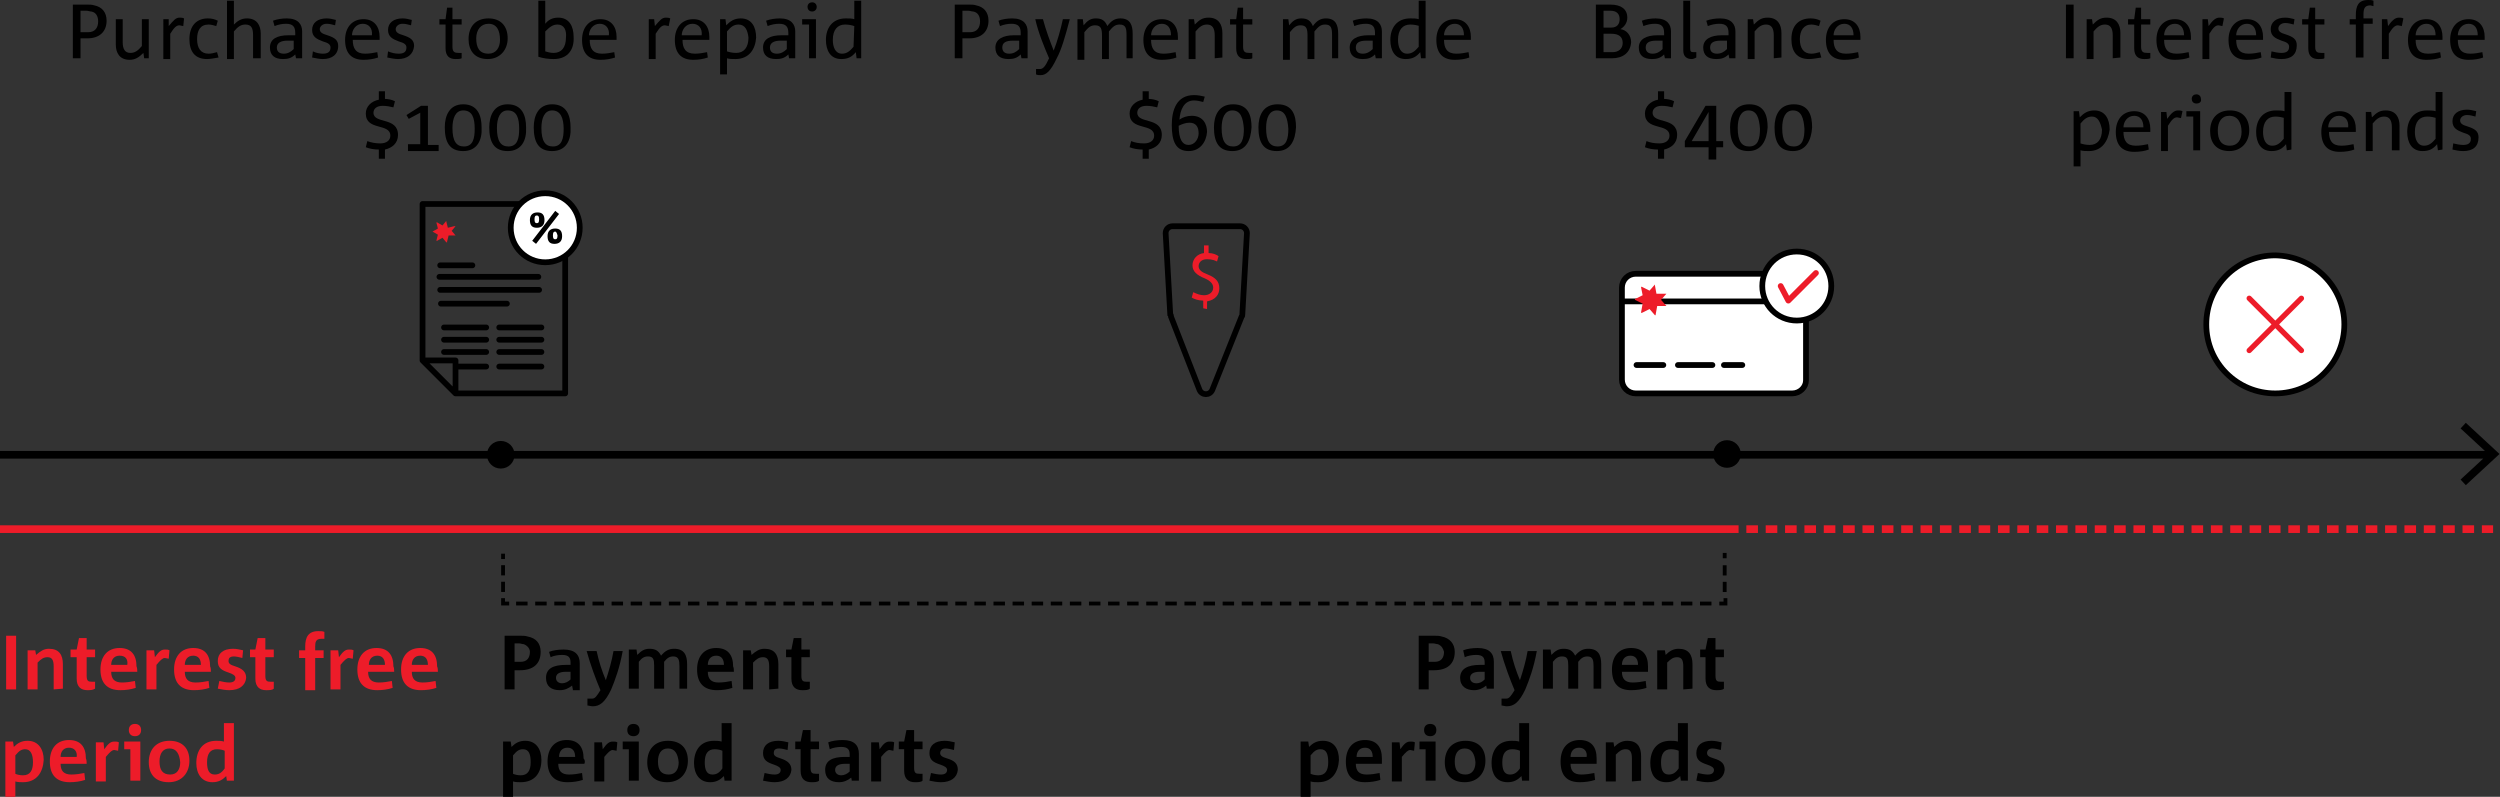 <?xml version="1.0" encoding="utf-8"?>
<!-- Generator: Adobe Illustrator 24.1.0, SVG Export Plug-In . SVG Version: 6.00 Build 0)  -->
<svg version="1.1" id="NRE25521_SVG_of_objects_6_image" focusable="false"
	 xmlns="http://www.w3.org/2000/svg" xmlns:xlink="http://www.w3.org/1999/xlink" x="0px" y="0px" viewBox="0 0 326 103.9"
	 style="enable-background:new 0 0 326 103.9;" xml:space="preserve">
<rect x="0" y="0" width="326" height="103.9" fill="#333333" stroke="none"/>
<style type="text/css">
	.st0{fill:#ED1C29;}
	.st1{fill:none;stroke:#000000;stroke-width:0.75;stroke-linecap:round;stroke-linejoin:round;stroke-miterlimit:10;}
	.st2{fill:#FFFFFF;}
	.st3{fill:none;stroke:#000000;stroke-width:0.75;stroke-linecap:round;stroke-miterlimit:10;}
	.st4{fill:none;stroke:#000000;stroke-width:0.75;stroke-linecap:round;stroke-linejoin:round;}
	.st5{fill:none;stroke:#ED1C29;stroke-width:0.75;stroke-linecap:round;stroke-linejoin:round;stroke-miterlimit:10;}
	.st6{fill:none;stroke:#000000;stroke-width:0.75;stroke-miterlimit:10;}
	.st7{fill:none;stroke:#000000;stroke-width:0.5;stroke-dasharray:1.33,0.83;}
	.st8{fill:none;stroke:#000000;stroke-width:0.5;stroke-dasharray:1.495,0.995;}
	.st9{fill:none;stroke:#000000;stroke-width:0.5;}
	.st10{fill:none;stroke:#000000;}
	.st11{fill:none;stroke:#ED1C29;}
	.st12{fill:none;stroke:#ED1C29;stroke-dasharray:1.512,1.012;}
	.st13{fill:none;stroke:#ED1C29;stroke-width:0.7;stroke-linecap:round;stroke-linejoin:round;stroke-miterlimit:10;}
</style>
<g>
	<g>
		<path d="M11.4,5h-0.9v2.6h-1v-7h1.9c0.3,0,0.6,0,0.9,0.1c1,0.2,1.6,0.9,1.6,2C13.9,4.1,13,5,11.4,5z M11.9,1.5
			c-0.2,0-0.4-0.1-0.6-0.1h-0.8v2.8h1c0.9,0,1.3-0.6,1.3-1.4C12.8,2.1,12.5,1.6,11.9,1.5z"/>
		<path d="M18.8,7.6l-0.1-0.7c-0.6,0.6-1.1,0.9-1.8,0.9c-1.3,0-1.8-0.9-1.8-2V2.5h0.9v3c0,0.9,0.3,1.4,1,1.4c0.6,0,1-0.3,1.5-0.9
			V2.5h0.9v5.1L18.8,7.6L18.8,7.6z"/>
		<path d="M23.9,3.4c-0.1,0-0.4-0.1-0.5-0.1c-0.4,0-0.7,0.3-1.2,1.1v3.3h-0.9V2.5h0.7L22,3.4c0.6-0.7,0.9-1.1,1.4-1.1
			c0.2,0,0.4,0,0.6,0.1L23.9,3.4z"/>
		<path d="M27,7.7c-1.6,0-2.3-1-2.3-2.6c0-1.8,1-2.7,2.4-2.7c0.5,0,0.9,0.1,1.3,0.3l-0.2,0.7c-0.3-0.1-0.7-0.2-1-0.2
			c-1.1,0-1.5,0.8-1.5,1.9c0,1.2,0.5,1.9,1.5,1.9c0.4,0,0.7-0.1,1.1-0.2l0.2,0.7C27.9,7.6,27.4,7.7,27,7.7z"/>
		<path d="M33,7.6v-3c0-0.9-0.2-1.4-1-1.4c-0.6,0-1,0.3-1.5,0.9v3.6h-0.9V0.1h0.9v3.1c0.5-0.5,1-0.8,1.7-0.8c1.3,0,1.8,0.9,1.8,2
			v3.2L33,7.6L33,7.6z"/>
		<path d="M38.6,7.6l-0.1-0.5c-0.5,0.5-1,0.6-1.6,0.6c-1.1,0-1.7-0.5-1.7-1.5c0-1.1,0.9-1.6,2.4-1.6h0.9V4.3c0-0.8-0.3-1.2-1.2-1.2
			c-0.5,0-1,0.1-1.5,0.3l-0.2-0.7c0.5-0.2,1.2-0.3,1.8-0.3c1.5,0,2,0.8,2,1.7v3.5L38.6,7.6L38.6,7.6z M38.4,5.3h-0.9
			c-0.9,0-1.4,0.3-1.4,0.9c0,0.5,0.3,0.8,0.9,0.8c0.5,0,0.9-0.2,1.3-0.6V5.3z"/>
		<path d="M42.1,7.7c-0.4,0-0.9-0.1-1.4-0.2l0.1-0.8C41.2,6.9,41.7,7,42.1,7c0.6,0,1-0.2,1-0.8c0-0.4-0.3-0.6-1-0.8
			c-0.8-0.3-1.4-0.6-1.4-1.5c0-0.9,0.7-1.5,1.9-1.5c0.4,0,0.8,0.1,1.2,0.2l-0.1,0.7c-0.4-0.1-0.7-0.2-1.1-0.2
			c-0.6,0-0.9,0.4-0.9,0.7c0,0.4,0.3,0.6,1,0.8c0.9,0.3,1.4,0.6,1.4,1.4C44.1,7.1,43.3,7.7,42.1,7.7z"/>
		<path d="M49.5,5.2H46C46,6.3,46.4,7,47.6,7c0.6,0,1.1-0.1,1.6-0.2l0.1,0.7c-0.6,0.2-1.2,0.3-1.9,0.3c-1.6,0-2.4-0.9-2.4-2.6
			c0-1.6,0.9-2.7,2.4-2.7c1.4,0,2.1,1,2.1,2.3C49.5,4.8,49.5,5,49.5,5.2z M47.3,3.1c-0.9,0-1.4,0.8-1.4,1.5h2.6
			C48.6,3.7,48.1,3.1,47.3,3.1z"/>
		<path d="M51.9,7.7c-0.4,0-0.9-0.1-1.4-0.2l0.1-0.8C51.1,6.9,51.5,7,52,7c0.6,0,1-0.2,1-0.8c0-0.4-0.3-0.6-1-0.8
			c-0.8-0.3-1.4-0.6-1.4-1.5c0-0.9,0.7-1.5,1.9-1.5c0.4,0,0.8,0.1,1.2,0.2l-0.1,0.7c-0.4-0.1-0.7-0.2-1.1-0.2
			c-0.6,0-0.9,0.4-0.9,0.7c0,0.4,0.3,0.6,1,0.8c0.9,0.3,1.4,0.6,1.4,1.4C53.9,7.1,53.1,7.7,51.9,7.7z"/>
		<path d="M59.4,7.7c-0.8,0-1.3-0.4-1.3-1.4V3.2h-0.8V2.5h0.8L58.3,1H59v1.5h1.2v0.7H59v2.9c0,0.7,0.3,0.8,0.8,0.8h0.4v0.7
			C60,7.7,59.7,7.7,59.4,7.7z"/>
		<path d="M63.6,7.7c-1.7,0-2.5-1.1-2.5-2.6c0-1.6,0.9-2.7,2.6-2.7c1.6,0,2.5,1,2.5,2.6C66.2,6.5,65.2,7.7,63.6,7.7z M63.7,3.1
			c-1,0-1.6,0.8-1.6,1.9c0,1.2,0.4,2,1.6,2c1,0,1.5-0.8,1.5-1.8C65.2,4,64.8,3.1,63.7,3.1z"/>
		<path d="M72.2,7.7c-0.7,0-1.4-0.1-2-0.3V0.1h0.9v3c0.4-0.5,0.9-0.8,1.7-0.8c1.4,0,2,1.1,2,2.5C74.9,6.4,74.1,7.7,72.2,7.7z
			 M72.7,3.2c-0.6,0-1,0.3-1.6,0.9v2.6c0.3,0.1,0.7,0.2,1.1,0.2c1,0,1.6-0.7,1.6-2C73.9,4,73.6,3.2,72.7,3.2z"/>
	</g>
	<g>
		<path d="M80.4,5.2h-3.5c0,1.1,0.4,1.8,1.6,1.8c0.6,0,1.1-0.1,1.6-0.2l0.1,0.7c-0.6,0.2-1.2,0.3-1.9,0.3c-1.6,0-2.4-0.9-2.4-2.6
			c0-1.6,0.9-2.7,2.4-2.7c1.4,0,2.1,1,2.1,2.3C80.4,4.8,80.4,5,80.4,5.2z M78.2,3.1c-0.9,0-1.4,0.8-1.4,1.5h2.6
			C79.5,3.7,79,3.1,78.2,3.1z"/>
		<path d="M87.2,3.4c-0.1,0-0.4-0.1-0.5-0.1c-0.4,0-0.7,0.3-1.2,1.1v3.3h-0.9V2.5h0.7l0.1,0.9c0.6-0.7,0.9-1.1,1.4-1.1
			c0.2,0,0.4,0,0.6,0.1L87.2,3.4z"/>
		<path d="M92.5,5.2H89C89,6.3,89.4,7,90.6,7c0.6,0,1.1-0.1,1.6-0.2l0.1,0.7c-0.6,0.2-1.2,0.3-1.9,0.3c-1.6,0-2.4-0.9-2.4-2.6
			c0-1.6,0.9-2.7,2.4-2.7c1.4,0,2.1,1,2.1,2.3C92.5,4.8,92.5,5,92.5,5.2z M90.3,3.1c-0.9,0-1.4,0.8-1.4,1.5h2.6
			C91.6,3.7,91.1,3.1,90.3,3.1z"/>
		<path d="M95.9,7.7c-0.4,0-0.8,0-1.1-0.1v2.1h-0.9V2.5h0.7l0.1,0.8c0.5-0.5,1-0.9,1.9-0.9c1.4,0,2,1.1,2,2.5
			C98.5,6.4,97.7,7.7,95.9,7.7z M96.3,3.2c-0.6,0-1,0.3-1.5,0.9v2.6c0.3,0.1,0.7,0.2,1.2,0.2c1,0,1.6-0.7,1.6-2
			C97.5,4,97.2,3.2,96.3,3.2z"/>
		<path d="M102.9,7.6l-0.1-0.5c-0.5,0.5-1,0.6-1.6,0.6c-1.1,0-1.7-0.5-1.7-1.5c0-1.1,0.9-1.6,2.4-1.6h0.9V4.3c0-0.8-0.3-1.2-1.2-1.2
			c-0.5,0-1,0.1-1.5,0.3l-0.2-0.7c0.5-0.2,1.2-0.3,1.8-0.3c1.5,0,2,0.8,2,1.7v3.5L102.9,7.6L102.9,7.6z M102.7,5.3h-0.9
			c-0.9,0-1.4,0.3-1.4,0.9c0,0.5,0.3,0.8,0.9,0.8c0.5,0,0.9-0.2,1.3-0.6V5.3z"/>
		<path d="M105.5,7.6V3.2h-0.9V2.5h1.8v5.1H105.5z M105.9,1.5c-0.4,0-0.6-0.3-0.6-0.6c0-0.4,0.3-0.6,0.6-0.6c0.4,0,0.6,0.3,0.6,0.6
			C106.5,1.3,106.2,1.5,105.9,1.5z"/>
	</g>
	<g>
		<path d="M111.7,7.6l-0.1-0.8c-0.5,0.6-1,0.9-1.9,0.9c-1.4,0-2-1.1-2-2.5c0-1.5,0.8-2.8,2.6-2.8c0.4,0,0.8,0,1.1,0.1V0.1h0.9v7.5
			L111.7,7.6L111.7,7.6z M111.4,3.4c-0.3-0.1-0.7-0.2-1.2-0.2c-1,0-1.6,0.7-1.6,2c0,0.9,0.3,1.8,1.2,1.8c0.6,0,1-0.3,1.5-0.9
			L111.4,3.4L111.4,3.4z"/>
	</g>
	<g>
		<path d="M50.2,19.5v1.2h-0.8v-1.2c-0.6,0-1.2-0.1-1.7-0.3l0.2-0.8c0.5,0.2,1.1,0.3,1.7,0.3c0.8,0,1.3-0.4,1.3-1
			c0-1.7-3.2-0.6-3.2-2.9c0-0.9,0.7-1.6,1.7-1.8v-1.1h0.8v1c0.4,0,0.9,0.1,1.3,0.3l-0.2,0.8c-0.4-0.1-0.9-0.2-1.4-0.2
			c-0.8,0-1.2,0.4-1.2,0.9c0,1.5,3.2,0.5,3.2,2.9C51.9,18.7,51.1,19.3,50.2,19.5z"/>
		<path d="M53.2,19.6v-0.8h1.6v-4.1l-1.5,0.8L53,15l1.9-1.2h0.9v5.1h1.4v0.8H53.2z"/>
	</g>
	<g>
		<path d="M60.4,19.7c-1.8,0-2.4-1.2-2.4-3.1c0-1.5,0.6-3,2.4-3c1.9,0,2.4,1.5,2.4,3C62.9,18.3,62.2,19.7,60.4,19.7z M60.4,14.4
			c-1,0-1.4,1-1.4,2.3c0,1.7,0.5,2.4,1.5,2.4c1.2,0,1.4-1.1,1.4-2.3C61.9,15.4,61.6,14.4,60.4,14.4z"/>
		<path d="M66.2,19.7c-1.8,0-2.4-1.2-2.4-3.1c0-1.5,0.6-3,2.4-3c1.9,0,2.4,1.5,2.4,3C68.7,18.3,68,19.7,66.2,19.7z M66.2,14.4
			c-1,0-1.4,1-1.4,2.3c0,1.7,0.5,2.4,1.5,2.4c1.2,0,1.4-1.1,1.4-2.3C67.7,15.4,67.4,14.4,66.2,14.4z"/>
		<path d="M72,19.7c-1.8,0-2.4-1.2-2.4-3.1c0-1.5,0.6-3,2.4-3c1.9,0,2.4,1.5,2.4,3C74.5,18.3,73.8,19.7,72,19.7z M72,14.4
			c-1,0-1.4,1-1.4,2.3c0,1.7,0.5,2.4,1.5,2.4c1.2,0,1.4-1.1,1.4-2.3C73.5,15.4,73.1,14.4,72,14.4z"/>
	</g>
	<g>
		<path d="M126.4,5h-0.9v2.6h-1v-7h1.9c0.3,0,0.6,0,0.9,0.1c1,0.2,1.6,0.9,1.6,2C128.9,4.1,128,5,126.4,5z M126.9,1.5
			c-0.2,0-0.4-0.1-0.6-0.1h-0.8v2.8h1c0.9,0,1.3-0.6,1.3-1.4C127.8,2.1,127.5,1.6,126.9,1.5z"/>
		<path d="M133.2,7.6l-0.1-0.5c-0.5,0.5-1,0.6-1.6,0.6c-1.1,0-1.7-0.5-1.7-1.5c0-1.1,1-1.6,2.4-1.6h0.9V4.3c0-0.8-0.3-1.2-1.2-1.2
			c-0.5,0-1,0.1-1.5,0.3l-0.2-0.7c0.5-0.2,1.2-0.3,1.8-0.3c1.5,0,2,0.8,2,1.7v3.5L133.2,7.6L133.2,7.6z M133,5.3h-0.9
			c-1,0-1.4,0.3-1.4,0.9c0,0.5,0.3,0.8,0.9,0.8c0.5,0,0.9-0.2,1.3-0.6V5.3z"/>
		<path d="M137.8,7.6c-0.8,1.7-1.4,2.2-2.1,2.2c-0.2,0-0.4,0-0.6-0.1l0-0.7h0.5c0.4,0,0.7-0.3,1.2-1.4c-0.6-1.4-1.4-3.3-1.8-5.1h1
			c0.4,1.5,0.9,2.8,1.4,4.1h0c0.5-1.3,0.9-2.7,1.2-4.1h0.9C138.9,4.8,138.4,6.5,137.8,7.6z"/>
		<path d="M146.9,7.6v-3c0-0.9-0.1-1.4-0.9-1.4c-0.6,0-0.9,0.3-1.4,0.9v3.6h-0.9v-3c0-0.9-0.1-1.4-0.9-1.4c-0.6,0-0.9,0.3-1.4,0.9
			v3.6h-0.9V2.5h0.7l0.1,0.8c0.5-0.6,0.9-0.9,1.6-0.9c0.8,0,1.2,0.3,1.5,1c0.5-0.7,1-1,1.7-1c1.3,0,1.6,0.9,1.6,2v3.2L146.9,7.6
			L146.9,7.6z"/>
	</g>
	<g>
		<path d="M153.6,5.2h-3.5c0,1.1,0.4,1.8,1.6,1.8c0.6,0,1.1-0.1,1.6-0.2l0.1,0.7c-0.5,0.2-1.2,0.3-1.9,0.3c-1.6,0-2.4-0.9-2.4-2.6
			c0-1.6,0.9-2.7,2.4-2.7c1.4,0,2.1,1,2.1,2.3C153.6,4.8,153.6,5,153.6,5.2z M151.5,3.1c-0.9,0-1.4,0.8-1.4,1.5h2.6
			C152.7,3.7,152.3,3.1,151.5,3.1z"/>
		<path d="M158.4,7.6v-3c0-0.9-0.3-1.4-1-1.4c-0.6,0-1,0.3-1.5,0.9v3.6H155V2.5h0.7l0.1,0.7c0.6-0.6,1-0.9,1.8-0.9
			c1.3,0,1.8,0.9,1.8,2v3.2L158.4,7.6L158.4,7.6z"/>
		<path d="M162.5,7.7c-0.8,0-1.3-0.4-1.3-1.4V3.2h-0.8V2.5h0.8l0.2-1.5h0.7v1.5h1.2v0.7h-1.2v2.9c0,0.7,0.3,0.8,0.8,0.8h0.4v0.7
			C163.2,7.7,162.8,7.7,162.5,7.7z"/>
		<path d="M173.7,7.6v-3c0-0.9-0.1-1.4-0.9-1.4c-0.6,0-0.9,0.3-1.4,0.9v3.6h-0.9v-3c0-0.9-0.1-1.4-0.9-1.4c-0.6,0-0.9,0.3-1.4,0.9
			v3.6h-0.9V2.5h0.7l0.1,0.8c0.5-0.6,0.9-0.9,1.6-0.9c0.8,0,1.2,0.3,1.5,1c0.5-0.7,1-1,1.7-1c1.3,0,1.6,0.9,1.6,2v3.2L173.7,7.6
			L173.7,7.6z"/>
		<path d="M179.4,7.6l-0.1-0.5c-0.5,0.5-1,0.6-1.6,0.6c-1.1,0-1.7-0.5-1.7-1.5c0-1.1,1-1.6,2.4-1.6h0.9V4.3c0-0.8-0.3-1.2-1.2-1.2
			c-0.5,0-1,0.1-1.5,0.3l-0.2-0.7c0.5-0.2,1.2-0.3,1.8-0.3c1.5,0,2,0.8,2,1.7v3.5L179.4,7.6L179.4,7.6z M179.1,5.3h-0.9
			c-1,0-1.4,0.3-1.4,0.9c0,0.5,0.3,0.8,0.9,0.8c0.5,0,0.9-0.2,1.3-0.6V5.3z"/>
		<path d="M185.3,7.6l-0.1-0.8c-0.5,0.6-1,0.9-1.9,0.9c-1.4,0-2-1.1-2-2.5c0-1.5,0.8-2.8,2.6-2.8c0.4,0,0.8,0,1.1,0.1V0.1h0.9v7.5
			L185.3,7.6L185.3,7.6z M185.1,3.4c-0.3-0.1-0.7-0.2-1.2-0.2c-1,0-1.6,0.7-1.6,2c0,0.9,0.3,1.8,1.2,1.8c0.6,0,1-0.3,1.5-0.9V3.4z"
			/>
	</g>
	<g>
		<path d="M191.8,5.2h-3.5c0,1.1,0.4,1.8,1.6,1.8c0.6,0,1.1-0.1,1.6-0.2l0.1,0.7c-0.5,0.2-1.2,0.3-1.9,0.3c-1.6,0-2.4-0.9-2.4-2.6
			c0-1.6,0.9-2.7,2.4-2.7c1.4,0,2.1,1,2.1,2.3C191.8,4.8,191.8,5,191.8,5.2z M189.7,3.1c-0.9,0-1.4,0.8-1.4,1.5h2.6
			C190.9,3.7,190.5,3.1,189.7,3.1z"/>
	</g>
	<g>
		<path d="M149.8,19.5v1.2h-0.8v-1.2c-0.6,0-1.2-0.1-1.7-0.3l0.2-0.8c0.5,0.2,1,0.3,1.7,0.3c0.8,0,1.3-0.4,1.3-1
			c0-1.7-3.2-0.6-3.2-2.9c0-0.9,0.7-1.6,1.7-1.8v-1.1h0.8v1c0.4,0,0.9,0.1,1.3,0.3l-0.2,0.8c-0.4-0.1-0.9-0.2-1.4-0.2
			c-0.8,0-1.2,0.4-1.2,0.9c0,1.5,3.2,0.5,3.2,2.9C151.5,18.7,150.7,19.3,149.8,19.5z"/>
		<path d="M155,19.7c-1.7,0-2.2-1.3-2.2-3.4c0-1.9,0.6-3.9,2.9-3.9c0.5,0,1,0.1,1.4,0.2l-0.2,0.7c-0.4-0.1-0.8-0.2-1.2-0.2
			c-1.3,0-1.8,1.2-1.9,2.5l0,0c0.4-0.3,1-0.5,1.6-0.5c1.5,0,2,1.1,2,2.1C157.3,18.5,156.5,19.7,155,19.7z M155.1,16
			c-0.5,0-1,0.2-1.4,0.4c0,1.8,0.5,2.5,1.3,2.5s1.3-0.8,1.3-1.5C156.3,16.6,156,16,155.1,16z"/>
	</g>
	<g>
		<path d="M160.7,19.7c-1.8,0-2.4-1.2-2.4-3.1c0-1.5,0.6-3,2.5-3c2,0,2.4,1.5,2.4,3C163.1,18.3,162.5,19.7,160.7,19.7z M160.7,14.4
			c-1,0-1.4,1-1.4,2.3c0,1.7,0.5,2.4,1.5,2.4c1.2,0,1.4-1.1,1.4-2.3C162.1,15.4,161.8,14.4,160.7,14.4z"/>
		<path d="M166.5,19.7c-1.8,0-2.4-1.2-2.4-3.1c0-1.5,0.6-3,2.5-3c2,0,2.4,1.5,2.4,3C168.9,18.3,168.3,19.7,166.5,19.7z M166.5,14.4
			c-1,0-1.4,1-1.4,2.3c0,1.7,0.5,2.4,1.5,2.4c1.2,0,1.4-1.1,1.4-2.3C167.9,15.4,167.6,14.4,166.5,14.4z"/>
	</g>
	<g>
		<path d="M210.2,7.6h-2.1v-7h1.9c1.4,0,2.2,0.6,2.2,1.7c0,0.7-0.4,1.2-0.9,1.5c0.8,0.1,1.4,0.8,1.4,1.7
			C212.6,6.9,211.6,7.6,210.2,7.6z M210,1.4h-0.9v2.2h1c0.8,0,1.1-0.5,1.1-1.1C211.2,1.8,210.8,1.4,210,1.4z M210.1,4.4h-1v2.4h1.2
			c0.7,0,1.3-0.4,1.3-1.2C211.6,4.8,211.1,4.4,210.1,4.4z"/>
		<path d="M217.1,7.6L217,7.1c-0.5,0.5-1,0.6-1.6,0.6c-1.1,0-1.7-0.5-1.7-1.5c0-1.1,1-1.6,2.4-1.6h0.9V4.3c0-0.8-0.3-1.2-1.2-1.2
			c-0.5,0-1,0.1-1.5,0.3l-0.2-0.7c0.5-0.2,1.2-0.3,1.8-0.3c1.5,0,2,0.8,2,1.7v3.5L217.1,7.6L217.1,7.6z M216.9,5.3h-0.9
			c-1,0-1.4,0.3-1.4,0.9c0,0.5,0.3,0.8,0.9,0.8c0.5,0,0.9-0.2,1.3-0.6V5.3z"/>
	</g>
	<g>
		<path d="M220.6,7.7c-0.6,0-1.1-0.3-1.1-1.1V0.1h0.9v6.2c0,0.4,0.1,0.5,0.4,0.5h0.4v0.7C221,7.6,220.8,7.7,220.6,7.7z"/>
		<path d="M225.5,7.6l-0.1-0.5c-0.5,0.5-1,0.6-1.6,0.6c-1.1,0-1.7-0.5-1.7-1.5c0-1.1,1-1.6,2.4-1.6h0.9V4.3c0-0.8-0.3-1.2-1.2-1.2
			c-0.5,0-1,0.1-1.5,0.3l-0.2-0.7c0.5-0.2,1.2-0.3,1.8-0.3c1.5,0,2,0.8,2,1.7v3.5L225.5,7.6L225.5,7.6z M225.3,5.3h-0.9
			c-1,0-1.4,0.3-1.4,0.9c0,0.5,0.3,0.8,0.9,0.8c0.5,0,0.9-0.2,1.3-0.6V5.3z"/>
	</g>
	<g>
		<path d="M231.3,7.6v-3c0-0.9-0.3-1.4-1-1.4c-0.6,0-1,0.3-1.5,0.9v3.6h-0.9V2.5h0.7l0.1,0.7c0.6-0.6,1-0.9,1.8-0.9
			c1.3,0,1.8,0.9,1.8,2v3.2L231.3,7.6L231.3,7.6z"/>
		<path d="M235.9,7.7c-1.6,0-2.3-1-2.3-2.6c0-1.8,1-2.7,2.5-2.7c0.5,0,0.9,0.1,1.3,0.3l-0.2,0.7c-0.3-0.1-0.7-0.2-1-0.2
			c-1,0-1.5,0.8-1.5,1.9c0,1.2,0.5,1.9,1.5,1.9c0.4,0,0.7-0.1,1.1-0.2l0.2,0.7C236.8,7.6,236.4,7.7,235.9,7.7z"/>
	</g>
	<g>
		<path d="M242.6,5.2h-3.5c0,1.1,0.4,1.8,1.6,1.8c0.6,0,1.1-0.1,1.6-0.2l0.1,0.7c-0.5,0.2-1.2,0.3-1.9,0.3c-1.6,0-2.4-0.9-2.4-2.6
			c0-1.6,0.9-2.7,2.4-2.7c1.4,0,2.1,1,2.1,2.3C242.6,4.8,242.6,5,242.6,5.2z M240.5,3.1c-0.9,0-1.4,0.8-1.4,1.5h2.6
			C241.7,3.7,241.3,3.1,240.5,3.1z"/>
	</g>
	<g>
		<path d="M217,19.5v1.2h-0.8v-1.2c-0.6,0-1.2-0.1-1.7-0.3l0.2-0.8c0.5,0.2,1,0.3,1.7,0.3c0.8,0,1.3-0.4,1.3-1
			c0-1.7-3.2-0.6-3.2-2.9c0-0.9,0.7-1.6,1.7-1.8v-1.1h0.8v1c0.4,0,0.9,0.1,1.3,0.3l-0.2,0.8c-0.4-0.1-0.9-0.2-1.4-0.2
			c-0.8,0-1.2,0.4-1.2,0.9c0,1.5,3.2,0.5,3.2,2.9C218.7,18.7,217.9,19.3,217,19.5z"/>
		<path d="M223.8,19.2v1.6h-1v-1.6h-3.1v-0.8l2.7-4.6h1.4v4.6h0.9v0.8L223.8,19.2L223.8,19.2z M222.8,14.6L222.8,14.6l-2.2,3.8h2.2
			V14.6z"/>
	</g>
	<g>
		<path d="M228,19.7c-1.8,0-2.4-1.2-2.4-3.1c0-1.5,0.6-3,2.5-3c2,0,2.4,1.5,2.4,3C230.4,18.3,229.7,19.7,228,19.7z M228,14.4
			c-1,0-1.4,1-1.4,2.3c0,1.7,0.5,2.4,1.5,2.4c1.2,0,1.4-1.1,1.4-2.3C229.4,15.4,229.1,14.4,228,14.4z"/>
		<path d="M233.8,19.7c-1.8,0-2.4-1.2-2.4-3.1c0-1.5,0.6-3,2.5-3c2,0,2.4,1.5,2.4,3C236.2,18.3,235.5,19.7,233.8,19.7z M233.8,14.4
			c-1,0-1.4,1-1.4,2.3c0,1.7,0.5,2.4,1.5,2.4c1.2,0,1.4-1.1,1.4-2.3C235.2,15.4,234.9,14.4,233.8,14.4z"/>
	</g>
	<g>
		<path d="M269.4,7.6v-7h1v7H269.4z"/>
		<path d="M275.5,7.6v-3c0-0.9-0.3-1.4-1-1.4c-0.6,0-1,0.3-1.5,0.9v3.6h-0.9V2.5h0.7l0.1,0.7c0.6-0.6,1-0.9,1.8-0.9
			c1.3,0,1.8,0.9,1.8,2v3.2L275.5,7.6L275.5,7.6z"/>
	</g>
	<g>
		<path d="M279.6,7.7c-0.8,0-1.3-0.4-1.3-1.4V3.2h-0.8V2.5h0.8l0.2-1.5h0.7v1.5h1.2v0.7h-1.2v2.9c0,0.7,0.3,0.8,0.8,0.8h0.4v0.7
			C280.2,7.7,279.9,7.7,279.6,7.7z"/>
		<path d="M285.7,5.2h-3.5c0,1.1,0.4,1.8,1.6,1.8c0.6,0,1.1-0.1,1.6-0.2l0.1,0.7c-0.5,0.2-1.2,0.3-1.9,0.3c-1.6,0-2.4-0.9-2.4-2.6
			c0-1.6,0.9-2.7,2.4-2.7c1.4,0,2.1,1,2.1,2.3C285.7,4.8,285.7,5,285.7,5.2z M283.6,3.1c-0.9,0-1.4,0.8-1.4,1.5h2.6
			C284.8,3.7,284.4,3.1,283.6,3.1z"/>
	</g>
	<g>
		<path d="M289.8,3.4c-0.1,0-0.4-0.1-0.5-0.1c-0.4,0-0.7,0.3-1.2,1.1v3.3h-0.9V2.5h0.7l0.1,0.9c0.5-0.7,0.9-1.1,1.4-1.1
			c0.2,0,0.4,0,0.6,0.1L289.8,3.4z"/>
		<path d="M295.1,5.2h-3.5c0,1.1,0.4,1.8,1.6,1.8c0.6,0,1.1-0.1,1.6-0.2l0.1,0.7c-0.5,0.2-1.2,0.3-1.9,0.3c-1.6,0-2.4-0.9-2.4-2.6
			c0-1.6,0.9-2.7,2.4-2.7c1.4,0,2.1,1,2.1,2.3C295.1,4.8,295.1,5,295.1,5.2z M293,3.1c-0.9,0-1.4,0.8-1.4,1.5h2.6
			C294.2,3.7,293.8,3.1,293,3.1z"/>
		<path d="M297.5,7.7c-0.5,0-1-0.1-1.4-0.2l0.1-0.8c0.4,0.1,0.9,0.2,1.3,0.2c0.6,0,1-0.2,1-0.8c0-0.4-0.3-0.6-1-0.8
			c-0.8-0.3-1.4-0.6-1.4-1.5c0-0.9,0.7-1.5,1.9-1.5c0.4,0,0.8,0.1,1.2,0.2l-0.1,0.7c-0.4-0.1-0.7-0.2-1.1-0.2
			c-0.6,0-0.9,0.4-0.9,0.7c0,0.4,0.3,0.6,1,0.8c0.9,0.3,1.4,0.6,1.4,1.4C299.5,7.1,298.8,7.7,297.5,7.7z"/>
		<path d="M302.3,7.7c-0.8,0-1.3-0.4-1.3-1.4V3.2h-0.8V2.5h0.8l0.2-1.5h0.7v1.5h1.2v0.7h-1.2v2.9c0,0.7,0.3,0.8,0.8,0.8h0.4v0.7
			C303,7.7,302.6,7.7,302.3,7.7z"/>
		<path d="M309.1,0.7c-0.8,0-0.9,0.5-0.9,1.2v0.5h1.2v0.7h-1.2v4.4h-1V3.2h-0.8V2.5h0.8V2c0-1.2,0.3-2,1.6-2c0.3,0,0.5,0,0.7,0.1
			v0.7L309.1,0.7L309.1,0.7z"/>
		<path d="M313.2,3.4c-0.1,0-0.4-0.1-0.5-0.1c-0.4,0-0.7,0.3-1.2,1.1v3.3h-0.9V2.5h0.7l0.1,0.9c0.5-0.7,0.9-1.1,1.4-1.1
			c0.2,0,0.4,0,0.6,0.1L313.2,3.4z"/>
		<path d="M318.5,5.2H315c0,1.1,0.4,1.8,1.6,1.8c0.6,0,1.1-0.1,1.6-0.2l0.1,0.7c-0.5,0.2-1.2,0.3-1.9,0.3c-1.6,0-2.4-0.9-2.4-2.6
			c0-1.6,0.9-2.7,2.4-2.7c1.4,0,2.1,1,2.1,2.3C318.5,4.8,318.5,5,318.5,5.2z M316.4,3.1c-0.9,0-1.4,0.8-1.4,1.5h2.6
			C317.6,3.7,317.2,3.1,316.4,3.1z"/>
		<path d="M324,5.2h-3.5c0,1.1,0.4,1.8,1.6,1.8c0.6,0,1.1-0.1,1.6-0.2l0.1,0.7c-0.5,0.2-1.2,0.3-1.9,0.3c-1.6,0-2.4-0.9-2.4-2.6
			c0-1.6,0.9-2.7,2.4-2.7c1.4,0,2.1,1,2.1,2.3C324,4.8,324,5,324,5.2z M321.9,3.1c-0.9,0-1.4,0.8-1.4,1.5h2.6
			C323.1,3.7,322.7,3.1,321.9,3.1z"/>
	</g>
	<g>
		<path d="M272.4,19.7c-0.4,0-0.8,0-1.1-0.1v2.1h-0.9v-7.2h0.7l0.1,0.8c0.5-0.5,1-0.9,1.9-0.9c1.4,0,2,1.1,2,2.5
			C274.9,18.4,274.1,19.7,272.4,19.7z M272.8,15.2c-0.6,0-1,0.3-1.5,0.9v2.6c0.3,0.1,0.7,0.2,1.2,0.2c1,0,1.6-0.7,1.6-2
			C273.9,16,273.6,15.2,272.8,15.2z"/>
		<path d="M280.4,17.2h-3.5c0,1.1,0.4,1.8,1.6,1.8c0.6,0,1.1-0.1,1.6-0.2l0.1,0.7c-0.5,0.2-1.2,0.3-1.9,0.3c-1.6,0-2.4-0.9-2.4-2.6
			c0-1.6,0.9-2.7,2.4-2.7c1.4,0,2.1,1,2.1,2.3C280.4,16.8,280.4,17,280.4,17.2z M278.3,15.1c-0.9,0-1.4,0.8-1.4,1.5h2.6
			C279.5,15.7,279.1,15.1,278.3,15.1z"/>
	</g>
	<g>
		<path d="M284.4,15.4c-0.1,0-0.4-0.1-0.5-0.1c-0.4,0-0.7,0.3-1.2,1.1v3.3h-0.9v-5.1h0.7l0.1,0.9c0.5-0.7,0.9-1.1,1.4-1.1
			c0.2,0,0.4,0,0.6,0.1L284.4,15.4z"/>
		<path d="M286,19.6v-4.4h-0.9v-0.7h1.8v5.1H286z M286.4,13.5c-0.4,0-0.6-0.3-0.6-0.6c0-0.4,0.3-0.6,0.6-0.6c0.4,0,0.6,0.3,0.6,0.6
			C287.1,13.3,286.8,13.5,286.4,13.5z"/>
	</g>
	<g>
		<path d="M290.7,19.7c-1.7,0-2.5-1.1-2.5-2.6c0-1.6,0.9-2.7,2.6-2.7c1.6,0,2.5,1,2.5,2.6C293.3,18.5,292.3,19.7,290.7,19.7z
			 M290.7,15.1c-1,0-1.5,0.8-1.5,1.9c0,1.2,0.4,2,1.6,2c1,0,1.5-0.8,1.5-1.8C292.3,16,291.8,15.1,290.7,15.1z"/>
	</g>
	<g>
		<path d="M298.2,19.6l-0.1-0.8c-0.5,0.6-1,0.9-1.9,0.9c-1.4,0-2-1.1-2-2.5c0-1.5,0.8-2.8,2.6-2.8c0.4,0,0.8,0,1.1,0.1v-2.5h0.9v7.5
			L298.2,19.6L298.2,19.6z M297.9,15.4c-0.3-0.1-0.7-0.2-1.2-0.2c-1,0-1.6,0.7-1.6,2c0,0.9,0.3,1.8,1.2,1.8c0.6,0,1-0.3,1.5-0.9
			V15.4z"/>
		<path d="M307.2,17.2h-3.5c0,1.1,0.4,1.8,1.6,1.8c0.6,0,1.1-0.1,1.6-0.2l0.1,0.7c-0.5,0.2-1.2,0.3-1.9,0.3c-1.6,0-2.4-0.9-2.4-2.6
			c0-1.6,0.9-2.7,2.4-2.7c1.4,0,2.1,1,2.1,2.3C307.2,16.8,307.2,17,307.2,17.2z M305,15.1c-0.9,0-1.4,0.8-1.4,1.5h2.6
			C306.3,15.7,305.8,15.1,305,15.1z"/>
		<path d="M311.9,19.6v-3c0-0.9-0.3-1.4-1-1.4c-0.6,0-1,0.3-1.5,0.9v3.6h-0.9v-5.1h0.7l0.1,0.7c0.6-0.6,1-0.9,1.8-0.9
			c1.3,0,1.8,0.9,1.8,2v3.2L311.9,19.6L311.9,19.6z"/>
		<path d="M317.9,19.6l-0.1-0.8c-0.5,0.6-1,0.9-1.9,0.9c-1.4,0-2-1.1-2-2.5c0-1.5,0.8-2.8,2.6-2.8c0.4,0,0.8,0,1.1,0.1v-2.5h0.9v7.5
			L317.9,19.6L317.9,19.6z M317.7,15.4c-0.3-0.1-0.7-0.2-1.2-0.2c-1,0-1.6,0.7-1.6,2c0,0.9,0.3,1.8,1.2,1.8c0.6,0,1-0.3,1.5-0.9
			V15.4z"/>
	</g>
	<g>
		<path d="M321.2,19.7c-0.5,0-1-0.1-1.4-0.2l0.1-0.8c0.4,0.1,0.9,0.2,1.3,0.2c0.6,0,1-0.2,1-0.8c0-0.4-0.3-0.6-1-0.8
			c-0.8-0.3-1.4-0.6-1.4-1.5c0-0.9,0.7-1.5,1.9-1.5c0.4,0,0.8,0.1,1.2,0.2l-0.1,0.7c-0.4-0.1-0.7-0.2-1.1-0.2
			c-0.6,0-0.9,0.4-0.9,0.7c0,0.4,0.3,0.6,1,0.8c0.9,0.3,1.4,0.6,1.4,1.4C323.2,19.1,322.5,19.7,321.2,19.7z"/>
	</g>
	<path class="st0" d="M58.4,29.7l-0.2-0.8c0,0,0,0,0-0.1c0,0,0,0,0,0l-0.5,0.6l-0.7-0.4c0,0,0,0-0.1,0c0,0,0,0,0,0l0.2,0.8l-0.7,0.4
		c0,0,0,0,0,0s0,0,0,0l0.7,0.4l-0.2,0.8c0,0,0,0,0,0c0,0,0,0,0.1,0l0.7-0.4l0.5,0.6c0,0,0,0,0.1,0c0,0,0,0,0-0.1l0.2-0.8l0.8,0
		c0,0,0,0,0.1,0c0,0,0,0,0,0l-0.5-0.6l0.5-0.6c0,0,0,0,0,0h-0.2L58.4,29.7L58.4,29.7z"/>
	<path class="st1" d="M55.1,47V26.6h18.6v24.7H59.4 M59.4,47h-4.3l4.3,4.3V47L59.4,47z"/>
	<path class="st2" d="M75.6,29.7c0,2.5-2,4.5-4.5,4.5c-2.5,0-4.5-2-4.5-4.5c0-2.5,2-4.5,4.5-4.5S75.6,27.2,75.6,29.7L75.6,29.7z"/>
	<path class="st1" d="M75.6,29.7c0,2.5-2,4.5-4.5,4.5c-2.5,0-4.5-2-4.5-4.5c0-2.5,2-4.5,4.5-4.5S75.6,27.2,75.6,29.7L75.6,29.7z"/>
	<path d="M70,29.7c-0.6,0-0.9-0.3-0.9-1c0-0.7,0.4-1,1-1c0.6,0,0.9,0.3,0.9,1C71,29.4,70.6,29.7,70,29.7L70,29.7z M69.9,31.8
		l-0.5-0.4l3-3.9l0.5,0.4L69.9,31.8L69.9,31.8z M70,28.1c-0.2,0-0.3,0.1-0.3,0.5c0,0.4,0.1,0.5,0.3,0.5c0.2,0,0.3-0.1,0.3-0.5
		C70.3,28.2,70.2,28.1,70,28.1L70,28.1z M72.3,31.8c-0.6,0-0.9-0.3-0.9-1s0.4-1,1-1c0.6,0,0.9,0.3,0.9,1
		C73.3,31.5,72.9,31.8,72.3,31.8L72.3,31.8z M72.4,30.2c-0.2,0-0.3,0.1-0.3,0.5c0,0.4,0.1,0.5,0.3,0.5c0.2,0,0.3-0.1,0.3-0.5
		C72.6,30.3,72.5,30.2,72.4,30.2L72.4,30.2z"/>
	<path class="st1" d="M57.3,36.1h12.9 M57.4,37.8h12.9 M57.5,39.6h8.6 M57.9,42.7h5.5 M65.1,42.7h5.5 M57.9,44.3h5.5 M65.1,44.3h5.5
		 M57.9,45.9h5.5 M65.1,45.9h5.5 M59.6,47.8h3.8 M65.1,47.8h5.5 M57.4,34.6h4.2"/>
	<path class="st2" d="M233.7,51.3h-20.4c-1,0-1.8-0.8-1.8-1.8V37.5c0-1,0.8-1.8,1.8-1.8h20.4c1,0,1.8,0.8,1.8,1.8v12.1
		C235.5,50.5,234.7,51.3,233.7,51.3L233.7,51.3z"/>
	<path class="st1" d="M233.7,51.3h-20.4c-1,0-1.8-0.8-1.8-1.8V37.5c0-1,0.8-1.8,1.8-1.8h20.4c1,0,1.8,0.8,1.8,1.8v12.1
		C235.5,50.5,234.7,51.3,233.7,51.3L233.7,51.3z M211.6,39.3h23.9"/>
	<line class="st3" x1="213.4" y1="47.6" x2="216.9" y2="47.6"/>
	<path class="st4" d="M218.8,47.6h4.5 M224.8,47.6h2.4"/>
	<path class="st0" d="M216,38.3l-0.2-1.1c0,0,0-0.1,0-0.1c0,0,0,0,0,0l-0.7,0.8l-1-0.5c0,0,0,0-0.1,0c0,0,0,0,0,0.1l0.2,1l-1,0.5
		c0,0,0,0,0,0.1c0,0,0,0,0,0l1,0.5l-0.2,1.1c0,0,0,0,0,0.1c0,0,0,0,0.1,0l1-0.5l0.7,0.8c0,0,0,0,0.1,0c0,0,0,0,0-0.1l0.2-1.1l1.1,0
		c0,0,0,0,0.1,0c0,0,0,0,0,0l-0.7-0.8l0.7-0.8c0,0,0,0,0,0l-0.3,0L216,38.3L216,38.3z"/>
	<path class="st2" d="M238.8,37.3c0,2.5-2,4.5-4.5,4.5c-2.5,0-4.5-2-4.5-4.5c0-2.5,2-4.5,4.5-4.5C236.8,32.8,238.8,34.8,238.8,37.3
		L238.8,37.3z"/>
	<path class="st1" d="M238.8,37.3c0,2.5-2,4.5-4.5,4.5c-2.5,0-4.5-2-4.5-4.5c0-2.5,2-4.5,4.5-4.5C236.8,32.8,238.8,34.8,238.8,37.3
		L238.8,37.3z"/>
	<polyline class="st2" points="232.2,37.3 233.2,39.2 236.8,35.6 	"/>
	<polyline class="st5" points="232.2,37.3 233.2,39.2 236.8,35.6 	"/>
	<g>
		<path d="M67.8,87.4h-0.7v2.5h-1.3v-7h2.1c0.3,0,0.6,0,0.9,0.1c1.1,0.2,1.7,0.9,1.7,2C70.5,86.6,69.5,87.4,67.8,87.4z M68.3,84
			c-0.2,0-0.4-0.1-0.6-0.1h-0.6v2.4h0.8c0.8,0,1.2-0.5,1.2-1.3C69.1,84.6,68.8,84.2,68.3,84z"/>
		<path d="M74.7,89.9l-0.1-0.5c-0.5,0.4-1,0.6-1.6,0.6c-1.1,0-1.8-0.5-1.8-1.6c0-1.2,0.9-1.7,2.6-1.7h0.6v-0.3c0-0.6-0.2-1-1.1-1
			c-0.5,0-1.1,0.1-1.5,0.3L71.6,85c0.5-0.2,1.2-0.3,1.9-0.3c1.5,0,2.1,0.7,2.1,1.8v3.5H74.7z M74.4,87.6h-0.6
			c-0.9,0-1.3,0.3-1.3,0.8c0,0.4,0.3,0.7,0.8,0.7c0.4,0,0.8-0.2,1.1-0.5V87.6z"/>
		<path d="M79.7,89.9c-0.8,1.7-1.5,2.2-2.4,2.2c-0.3,0-0.5-0.1-0.7-0.1l0-0.9h0.6c0.4,0,0.6-0.3,1.1-1.1c-0.6-1.4-1.3-3.3-1.8-5.1
			h1.3c0.3,1.4,0.7,2.6,1.2,3.8h0c0.4-1.2,0.8-2.6,1-3.8h1.2C80.8,87.1,80.2,88.7,79.7,89.9z"/>
		<path d="M88.6,89.9v-3c0-0.8-0.1-1.3-0.8-1.3c-0.5,0-0.8,0.2-1.2,0.7v3.5h-1.3v-3c0-0.8-0.1-1.2-0.8-1.2c-0.5,0-0.8,0.2-1.2,0.7
			v3.5h-1.3v-5.1h1l0.1,0.7c0.5-0.5,0.9-0.8,1.6-0.8c0.8,0,1.2,0.3,1.5,0.9c0.5-0.6,1-0.9,1.7-0.9c1.3,0,1.7,0.8,1.7,2v3.2H88.6z"/>
	</g>
	<g>
		<path d="M95.7,87.6h-3.4c0,0.9,0.4,1.4,1.4,1.4c0.6,0,1.2-0.1,1.7-0.2l0.1,0.9c-0.6,0.2-1.3,0.3-2,0.3c-1.7,0-2.6-0.9-2.6-2.7
			c0-1.7,0.9-2.8,2.5-2.8c1.5,0,2.2,0.9,2.2,2.4C95.7,87.1,95.7,87.4,95.7,87.6z M93.4,85.5c-0.8,0-1.1,0.6-1.1,1.2h2.1
			C94.4,86,94.1,85.5,93.4,85.5z"/>
		<path d="M100.3,89.9v-3c0-0.8-0.2-1.2-0.8-1.2c-0.5,0-0.8,0.2-1.3,0.7v3.5h-1.3v-5.1h1l0.1,0.6c0.6-0.5,1-0.8,1.7-0.8
			c1.3,0,1.8,0.8,1.8,2v3.2L100.3,89.9L100.3,89.9z"/>
		<path d="M104.6,90c-0.8,0-1.4-0.4-1.4-1.5v-2.8h-0.7v-1h0.7l0.3-1.5h1v1.5h1.1v1h-1.1v2.4c0,0.7,0.2,0.8,0.7,0.8h0.4v0.9
			C105.4,90,105,90,104.6,90z"/>
	</g>
	<g>
		<path d="M67.9,102c-0.3,0-0.7,0-1-0.1v2h-1.3v-7.2h1l0.1,0.7c0.5-0.5,1-0.8,1.8-0.8c1.4,0,2.1,1.1,2.1,2.5
			C70.6,100.7,69.8,102,67.9,102z M68.2,97.7c-0.5,0-0.8,0.2-1.3,0.8v2.4c0.2,0.1,0.6,0.2,1,0.2c0.9,0,1.3-0.6,1.3-1.7
			C69.2,98.4,69,97.7,68.2,97.7z"/>
		<path d="M76.2,99.6h-3.4c0,0.9,0.4,1.4,1.4,1.4c0.6,0,1.2-0.1,1.7-0.2l0.1,0.9c-0.6,0.2-1.3,0.3-2,0.3c-1.7,0-2.6-0.9-2.6-2.7
			c0-1.7,0.9-2.8,2.5-2.8c1.5,0,2.2,0.9,2.2,2.4C76.3,99.1,76.3,99.4,76.2,99.6z M74,97.5c-0.8,0-1.1,0.6-1.1,1.2H75
			C75,98,74.7,97.5,74,97.5z"/>
	</g>
	<g>
		<path d="M80.4,97.9c-0.1,0-0.4-0.1-0.5-0.1c-0.3,0-0.6,0.3-1.1,0.9v3.2h-1.3v-5.1h1l0.1,0.9c0.5-0.7,0.8-1,1.3-1
			c0.3,0,0.4,0,0.6,0.1L80.4,97.9z"/>
		<path d="M82,101.9v-4.2h-0.8v-1h2.1v5.1H82z M82.6,96c-0.5,0-0.8-0.3-0.8-0.8s0.3-0.8,0.8-0.8s0.8,0.3,0.8,0.8
			C83.4,95.7,83.1,96,82.6,96z"/>
	</g>
	<g>
		<path d="M87,102c-1.8,0-2.6-1.1-2.6-2.6c0-1.7,1-2.8,2.7-2.8c1.7,0,2.6,1,2.6,2.6S88.7,102,87,102z M87.1,97.6
			c-0.9,0-1.3,0.7-1.3,1.7c0,1.1,0.4,1.7,1.4,1.7c0.9,0,1.3-0.7,1.3-1.6C88.4,98.3,88,97.6,87.1,97.6z"/>
		<path d="M94.5,101.9l-0.1-0.7c-0.5,0.5-1,0.8-1.8,0.8c-1.4,0-2.1-1.1-2.1-2.5c0-1.6,0.8-2.9,2.6-2.9c0.3,0,0.7,0,1,0.1v-2.4h1.3
			v7.5H94.5z M94.2,97.9c-0.2-0.1-0.6-0.2-1-0.2c-0.9,0-1.3,0.6-1.3,1.7c0,0.9,0.2,1.6,1,1.6c0.5,0,0.9-0.2,1.3-0.8L94.2,97.9
			L94.2,97.9z"/>
		<path d="M101,102c-0.5,0-1-0.1-1.5-0.2l0.2-1c0.4,0.1,0.9,0.2,1.3,0.2c0.5,0,0.8-0.2,0.8-0.6c0-0.3-0.3-0.5-0.9-0.7
			c-0.9-0.3-1.4-0.6-1.4-1.5c0-1,0.7-1.6,2-1.6c0.4,0,0.9,0.1,1.3,0.2l-0.1,1c-0.4-0.1-0.8-0.2-1.1-0.2c-0.6,0-0.7,0.3-0.7,0.6
			c0,0.3,0.2,0.5,0.9,0.7c0.9,0.3,1.4,0.7,1.4,1.5C103.1,101.4,102.3,102,101,102z"/>
		<path d="M105.8,102c-0.8,0-1.4-0.4-1.4-1.5v-2.8h-0.7v-1h0.7l0.3-1.5h1v1.5h1.1v1h-1.1v2.4c0,0.7,0.2,0.8,0.7,0.8h0.4v0.9
			C106.6,102,106.2,102,105.8,102z"/>
		<path d="M111.1,101.9l-0.1-0.5c-0.5,0.4-1,0.6-1.6,0.6c-1.1,0-1.8-0.5-1.8-1.6c0-1.2,0.9-1.7,2.6-1.7h0.6v-0.3c0-0.6-0.2-1-1.1-1
			c-0.5,0-1.1,0.1-1.5,0.3l-0.2-0.9c0.5-0.2,1.2-0.3,1.9-0.3c1.5,0,2.1,0.7,2.1,1.8v3.5H111.1z M110.8,99.6h-0.6
			c-0.9,0-1.3,0.3-1.3,0.8c0,0.4,0.3,0.7,0.8,0.7c0.4,0,0.8-0.2,1.1-0.5V99.6z"/>
		<path d="M116.5,97.9c-0.1,0-0.4-0.1-0.5-0.1c-0.3,0-0.6,0.3-1.1,0.9v3.2h-1.3v-5.1h1l0.1,0.9c0.5-0.7,0.8-1,1.3-1
			c0.3,0,0.4,0,0.6,0.1L116.5,97.9z"/>
	</g>
	<g>
		<path d="M119.3,102c-0.8,0-1.4-0.4-1.4-1.5v-2.8h-0.7v-1h0.7l0.3-1.5h1v1.5h1.1v1h-1.1v2.4c0,0.7,0.2,0.8,0.7,0.8h0.4v0.9
			C120.1,102,119.7,102,119.3,102z"/>
		<path d="M122.7,102c-0.5,0-1-0.1-1.5-0.2l0.2-1c0.4,0.1,0.9,0.2,1.3,0.2c0.5,0,0.8-0.2,0.8-0.6c0-0.3-0.3-0.5-0.9-0.7
			c-0.9-0.3-1.4-0.6-1.4-1.5c0-1,0.7-1.6,2-1.6c0.4,0,0.9,0.1,1.3,0.2l-0.1,1c-0.4-0.1-0.8-0.2-1.1-0.2c-0.5,0-0.7,0.3-0.7,0.6
			c0,0.3,0.2,0.5,0.9,0.7c1,0.3,1.4,0.7,1.4,1.5C124.8,101.4,124,102,122.7,102z"/>
	</g>
	<g>
		<path d="M187,87.4h-0.7v2.5H185v-7h2.1c0.3,0,0.6,0,0.9,0.1c1,0.2,1.7,0.9,1.7,2C189.7,86.6,188.7,87.4,187,87.4z M187.5,84
			c-0.2,0-0.4-0.1-0.6-0.1h-0.6v2.4h0.8c0.8,0,1.2-0.5,1.2-1.3C188.2,84.6,188,84.2,187.5,84z"/>
		<path d="M193.9,89.9l-0.1-0.5c-0.5,0.4-1,0.6-1.6,0.6c-1,0-1.8-0.5-1.8-1.6c0-1.2,1-1.7,2.6-1.7h0.6v-0.3c0-0.6-0.2-1-1.1-1
			c-0.5,0-1.1,0.1-1.5,0.3l-0.2-0.9c0.5-0.2,1.2-0.3,1.9-0.3c1.5,0,2.1,0.7,2.1,1.8v3.5H193.9z M193.6,87.6h-0.6
			c-0.9,0-1.3,0.3-1.3,0.8c0,0.4,0.3,0.7,0.8,0.7c0.5,0,0.8-0.2,1.1-0.5V87.6z"/>
		<path d="M198.9,89.9c-0.8,1.7-1.5,2.2-2.4,2.2c-0.3,0-0.5-0.1-0.7-0.1l0-0.9h0.6c0.4,0,0.6-0.3,1.1-1.1c-0.6-1.4-1.3-3.3-1.8-5.1
			h1.3c0.3,1.4,0.7,2.6,1.2,3.8h0c0.4-1.2,0.8-2.6,1-3.8h1.2C200,87.1,199.4,88.7,198.9,89.9z"/>
		<path d="M207.8,89.9v-3c0-0.8-0.1-1.3-0.8-1.3c-0.5,0-0.8,0.2-1.2,0.7v3.5h-1.3v-3c0-0.8-0.1-1.2-0.8-1.2c-0.5,0-0.8,0.2-1.2,0.7
			v3.5h-1.3v-5.1h1l0.1,0.7c0.5-0.5,0.9-0.8,1.6-0.8c0.8,0,1.2,0.3,1.5,0.9c0.5-0.6,1-0.9,1.7-0.9c1.3,0,1.7,0.8,1.7,2v3.2H207.8z"
			/>
	</g>
	<g>
		<path d="M214.9,87.6h-3.4c0,0.9,0.4,1.4,1.4,1.4c0.6,0,1.2-0.1,1.7-0.2l0.1,0.9c-0.6,0.2-1.3,0.3-2,0.3c-1.7,0-2.5-0.9-2.5-2.7
			c0-1.7,0.9-2.8,2.5-2.8c1.5,0,2.2,0.9,2.2,2.4C214.9,87.1,214.9,87.4,214.9,87.6z M212.6,85.5c-0.8,0-1.1,0.6-1.1,1.2h2.1
			C213.6,86,213.3,85.5,212.6,85.5z"/>
		<path d="M219.5,89.9v-3c0-0.8-0.2-1.2-0.8-1.2c-0.5,0-0.8,0.2-1.3,0.7v3.5h-1.3v-5.1h1l0.1,0.6c0.5-0.5,1-0.8,1.7-0.8
			c1.3,0,1.8,0.8,1.8,2v3.2L219.5,89.9L219.5,89.9z"/>
		<path d="M223.8,90c-0.8,0-1.4-0.4-1.4-1.5v-2.8h-0.7v-1h0.7l0.3-1.5h1v1.5h1.1v1h-1.1v2.4c0,0.7,0.2,0.8,0.7,0.8h0.4v0.9
			C224.6,90,224.2,90,223.8,90z"/>
	</g>
	<g>
		<path d="M171.9,102c-0.3,0-0.7,0-1-0.1v2h-1.3v-7.2h1l0.1,0.7c0.5-0.5,1-0.8,1.8-0.8c1.5,0,2.1,1.1,2.1,2.5
			C174.5,100.7,173.7,102,171.9,102z M172.2,97.7c-0.5,0-0.8,0.2-1.3,0.8v2.4c0.2,0.1,0.6,0.2,1,0.2c0.9,0,1.3-0.6,1.3-1.7
			C173.2,98.4,173,97.7,172.2,97.7z"/>
		<path d="M180.2,99.6h-3.4c0,0.9,0.4,1.4,1.4,1.4c0.6,0,1.2-0.1,1.7-0.2l0.1,0.9c-0.6,0.2-1.3,0.3-2,0.3c-1.7,0-2.5-0.9-2.5-2.7
			c0-1.7,0.9-2.8,2.5-2.8c1.5,0,2.2,0.9,2.2,2.4C180.2,99.1,180.2,99.4,180.2,99.6z M178,97.5c-0.8,0-1.1,0.6-1.1,1.2h2.1
			C179,98,178.7,97.5,178,97.5z"/>
	</g>
	<g>
		<path d="M184.4,97.9c-0.1,0-0.4-0.1-0.5-0.1c-0.3,0-0.6,0.3-1.1,0.9v3.2h-1.3v-5.1h1l0.1,0.9c0.5-0.7,0.8-1,1.3-1
			c0.3,0,0.4,0,0.6,0.1L184.4,97.9z"/>
		<path d="M185.9,101.9v-4.2h-0.8v-1h2.1v5.1H185.9z M186.5,96c-0.5,0-0.8-0.3-0.8-0.8s0.3-0.8,0.8-0.8s0.8,0.3,0.8,0.8
			C187.3,95.7,187,96,186.5,96z"/>
	</g>
	<g>
		<path d="M191,102c-1.8,0-2.6-1.1-2.6-2.6c0-1.7,1-2.8,2.7-2.8c1.7,0,2.6,1,2.6,2.6S192.7,102,191,102z M191,97.6
			c-0.9,0-1.3,0.7-1.3,1.7c0,1.1,0.4,1.7,1.4,1.7c0.9,0,1.3-0.7,1.3-1.6C192.3,98.3,191.9,97.6,191,97.6z"/>
		<path d="M198.5,101.9l-0.1-0.7c-0.5,0.5-1,0.8-1.8,0.8c-1.5,0-2.1-1.1-2.1-2.5c0-1.6,0.8-2.9,2.6-2.9c0.3,0,0.7,0,1,0.1v-2.4h1.3
			v7.5H198.5z M198.2,97.9c-0.2-0.1-0.6-0.2-1-0.2c-0.9,0-1.3,0.6-1.3,1.7c0,0.9,0.2,1.6,1,1.6c0.5,0,0.9-0.2,1.3-0.8V97.9z"/>
		<path d="M208.2,99.6h-3.4c0,0.9,0.4,1.4,1.4,1.4c0.6,0,1.2-0.1,1.7-0.2l0.1,0.9c-0.6,0.2-1.3,0.3-2,0.3c-1.7,0-2.5-0.9-2.5-2.7
			c0-1.7,0.9-2.8,2.5-2.8c1.5,0,2.2,0.9,2.2,2.4C208.2,99.1,208.2,99.4,208.2,99.6z M205.9,97.5c-0.8,0-1.1,0.6-1.1,1.2h2.1
			C207,98,206.6,97.5,205.9,97.5z"/>
		<path d="M212.8,101.9v-3c0-0.8-0.2-1.2-0.8-1.2c-0.5,0-0.8,0.2-1.3,0.7v3.5h-1.3v-5.1h1l0.1,0.6c0.5-0.5,1-0.8,1.7-0.8
			c1.3,0,1.8,0.8,1.8,2v3.2L212.8,101.9L212.8,101.9z"/>
		<path d="M219.2,101.9l-0.1-0.7c-0.5,0.5-1,0.8-1.8,0.8c-1.5,0-2.1-1.1-2.1-2.5c0-1.6,0.8-2.9,2.6-2.9c0.3,0,0.7,0,1,0.1v-2.4h1.3
			v7.5H219.2z M218.9,97.9c-0.2-0.1-0.6-0.2-1-0.2c-0.9,0-1.3,0.6-1.3,1.7c0,0.9,0.2,1.6,1,1.6c0.5,0,0.9-0.2,1.3-0.8V97.9z"/>
	</g>
	<g>
		<path d="M222.7,102c-0.5,0-1-0.1-1.5-0.2l0.2-1c0.4,0.1,0.9,0.2,1.3,0.2c0.5,0,0.8-0.2,0.8-0.6c0-0.3-0.3-0.5-0.9-0.7
			c-0.9-0.3-1.4-0.6-1.4-1.5c0-1,0.7-1.6,2-1.6c0.4,0,0.9,0.1,1.3,0.2l-0.1,1c-0.4-0.1-0.8-0.2-1.1-0.2c-0.5,0-0.7,0.3-0.7,0.6
			c0,0.3,0.2,0.5,0.9,0.7c1,0.3,1.4,0.7,1.4,1.5C224.8,101.4,224,102,222.7,102z"/>
	</g>
	<g>
		<path class="st0" d="M0.8,89.9v-7h1.3v7H0.8z"/>
		<path class="st0" d="M7,89.9v-3c0-0.8-0.2-1.2-0.8-1.2c-0.5,0-0.8,0.2-1.3,0.7v3.5H3.6v-5.1h1l0.1,0.6c0.6-0.5,1-0.8,1.7-0.8
			c1.3,0,1.8,0.8,1.8,2v3.2L7,89.9L7,89.9z"/>
		<path class="st0" d="M11.4,90c-0.8,0-1.4-0.4-1.4-1.5v-2.8H9.2v-1H10l0.3-1.5h1v1.5h1.1v1h-1.1v2.4c0,0.7,0.2,0.8,0.7,0.8h0.4v0.9
			C12.1,90,11.7,90,11.4,90z"/>
		<path class="st0" d="M17.9,87.6h-3.4c0,0.9,0.4,1.4,1.4,1.4c0.6,0,1.2-0.1,1.7-0.2l0.1,0.9c-0.6,0.2-1.3,0.3-2,0.3
			c-1.7,0-2.6-0.9-2.6-2.7c0-1.7,0.9-2.8,2.5-2.8c1.5,0,2.2,0.9,2.2,2.4C17.9,87.1,17.9,87.4,17.9,87.6z M15.6,85.5
			c-0.8,0-1.1,0.6-1.1,1.2h2.1C16.7,86,16.4,85.5,15.6,85.5z"/>
		<path class="st0" d="M22,85.9c-0.1,0-0.4-0.1-0.5-0.1c-0.3,0-0.6,0.3-1.1,0.9v3.2h-1.3v-5.1h1l0.1,0.9c0.5-0.7,0.8-1,1.3-1
			c0.3,0,0.4,0,0.6,0.1L22,85.9z"/>
		<path class="st0" d="M27.5,87.6h-3.4c0,0.9,0.4,1.4,1.4,1.4c0.6,0,1.2-0.1,1.7-0.2l0.1,0.9c-0.6,0.2-1.3,0.3-2,0.3
			c-1.7,0-2.6-0.9-2.6-2.7c0-1.7,0.9-2.8,2.5-2.8c1.5,0,2.2,0.9,2.2,2.4C27.5,87.1,27.5,87.4,27.5,87.6z M25.2,85.5
			c-0.8,0-1.1,0.6-1.1,1.2h2.1C26.2,86,25.9,85.5,25.2,85.5z"/>
		<path class="st0" d="M29.9,90c-0.5,0-1-0.1-1.5-0.2l0.2-1c0.4,0.1,0.9,0.2,1.3,0.2c0.5,0,0.8-0.2,0.8-0.6c0-0.3-0.3-0.5-0.9-0.7
			c-0.9-0.3-1.4-0.6-1.4-1.5c0-1,0.7-1.6,2-1.6c0.4,0,0.9,0.1,1.3,0.2l-0.1,1c-0.4-0.1-0.8-0.2-1.1-0.2c-0.6,0-0.7,0.3-0.7,0.6
			c0,0.3,0.2,0.5,0.9,0.7c0.9,0.3,1.4,0.7,1.4,1.5C32,89.4,31.2,90,29.9,90z"/>
		<path class="st0" d="M34.7,90c-0.8,0-1.4-0.4-1.4-1.5v-2.8h-0.7v-1h0.7l0.3-1.5h1v1.5h1.1v1h-1.1v2.4c0,0.7,0.2,0.8,0.7,0.8h0.4
			v0.9C35.5,90,35.1,90,34.7,90z"/>
		<path class="st0" d="M41.9,83.3c-0.7,0-0.8,0.4-0.8,1v0.5h1.1v1h-1.1v4.2h-1.3v-4.2h-0.8v-1h0.8v-0.5c0-1.2,0.4-2,1.7-2
			c0.3,0,0.6,0,0.8,0.1v0.9L41.9,83.3L41.9,83.3z"/>
		<path class="st0" d="M46,85.9c-0.1,0-0.4-0.1-0.5-0.1c-0.3,0-0.6,0.3-1.1,0.9v3.2h-1.3v-5.1h1l0.1,0.9c0.5-0.7,0.8-1,1.3-1
			c0.3,0,0.4,0,0.6,0.1L46,85.9z"/>
		<path class="st0" d="M51.4,87.6H48c0,0.9,0.4,1.4,1.4,1.4c0.6,0,1.2-0.1,1.7-0.2l0.1,0.9c-0.6,0.2-1.3,0.3-2,0.3
			c-1.7,0-2.6-0.9-2.6-2.7c0-1.7,0.9-2.8,2.5-2.8c1.5,0,2.2,0.9,2.2,2.4C51.4,87.1,51.4,87.4,51.4,87.6z M49.2,85.5
			c-0.8,0-1.1,0.6-1.1,1.2h2.1C50.2,86,49.9,85.5,49.2,85.5z"/>
		<path class="st0" d="M57.1,87.6h-3.4c0,0.9,0.4,1.4,1.4,1.4c0.6,0,1.2-0.1,1.7-0.2l0.1,0.9c-0.6,0.2-1.3,0.3-2,0.3
			c-1.7,0-2.6-0.9-2.6-2.7c0-1.7,0.9-2.8,2.5-2.8c1.5,0,2.2,0.9,2.2,2.4C57.1,87.1,57.1,87.4,57.1,87.6z M54.8,85.5
			c-0.8,0-1.1,0.6-1.1,1.2h2.1C55.8,86,55.5,85.5,54.8,85.5z"/>
	</g>
	<g>
		<path class="st0" d="M3,102c-0.3,0-0.7,0-1-0.1v2H0.7v-7.2h1l0.1,0.7c0.5-0.5,1-0.8,1.8-0.8c1.4,0,2.1,1.1,2.1,2.5
			C5.6,100.7,4.8,102,3,102z M3.3,97.7c-0.5,0-0.8,0.2-1.3,0.8v2.4c0.2,0.1,0.6,0.2,1,0.2c0.9,0,1.3-0.6,1.3-1.7
			C4.3,98.4,4,97.7,3.3,97.7z"/>
		<path class="st0" d="M11.3,99.6H7.9c0,0.9,0.4,1.4,1.4,1.4c0.6,0,1.2-0.1,1.7-0.2l0.1,0.9c-0.6,0.2-1.3,0.3-2,0.3
			c-1.7,0-2.6-0.9-2.6-2.7c0-1.7,0.9-2.8,2.5-2.8c1.5,0,2.2,0.9,2.2,2.4C11.3,99.1,11.3,99.4,11.3,99.6z M9,97.5
			c-0.8,0-1.1,0.6-1.1,1.2H10C10.1,98,9.7,97.5,9,97.5z"/>
	</g>
	<g>
		<path class="st0" d="M15.4,97.9c-0.1,0-0.4-0.1-0.5-0.1c-0.3,0-0.6,0.3-1.1,0.9v3.2h-1.3v-5.1h1l0.1,0.9c0.5-0.7,0.8-1,1.3-1
			c0.3,0,0.4,0,0.6,0.1L15.4,97.9z"/>
		<path class="st0" d="M17,101.9v-4.2h-0.8v-1h2.1v5.1H17z M17.6,96c-0.5,0-0.8-0.3-0.8-0.8s0.3-0.8,0.8-0.8s0.8,0.3,0.8,0.8
			S18.1,96,17.6,96z"/>
	</g>
	<g>
		<path class="st0" d="M22,102c-1.8,0-2.6-1.1-2.6-2.6c0-1.7,1-2.8,2.7-2.8c1.7,0,2.6,1,2.6,2.6S23.7,102,22,102z M22.1,97.6
			c-0.9,0-1.3,0.7-1.3,1.7c0,1.1,0.4,1.7,1.4,1.7c0.9,0,1.3-0.7,1.3-1.6C23.4,98.3,23,97.6,22.1,97.6z"/>
		<path class="st0" d="M29.6,101.9l-0.1-0.7c-0.5,0.5-1,0.8-1.8,0.8c-1.4,0-2.1-1.1-2.1-2.5c0-1.6,0.8-2.9,2.6-2.9
			c0.3,0,0.7,0,1,0.1v-2.4h1.3v7.5H29.6z M29.3,97.9c-0.2-0.1-0.6-0.2-1-0.2c-0.9,0-1.3,0.6-1.3,1.7c0,0.9,0.2,1.6,1,1.6
			c0.5,0,0.9-0.2,1.3-0.8L29.3,97.9L29.3,97.9z"/>
	</g>
	<path class="st6" d="M161.9,41.3l-3.8,9.5c-0.3,0.8-1.4,0.8-1.7,0l-3.7-9.5c0-0.1,0-0.2-0.1-0.3L152,30.4c0-0.5,0.4-0.9,0.9-0.9
		h8.8c0.5,0,0.9,0.4,0.9,0.9L162,41C162,41.1,162,41.2,161.9,41.3L161.9,41.3z"/>
	<path class="st0" d="M156.9,40.2v-1c-0.6,0-1.2-0.2-1.5-0.4l0.2-0.7c0.4,0.2,0.9,0.4,1.4,0.4c0.7,0,1.2-0.4,1.2-1
		c0-0.5-0.4-0.9-1.1-1.2c-1-0.4-1.6-0.9-1.6-1.7c0-0.8,0.6-1.5,1.5-1.6v-1h0.6v1c0.6,0,1,0.2,1.3,0.4l-0.2,0.7
		c-0.2-0.1-0.6-0.3-1.3-0.3c-0.8,0-1.1,0.5-1.1,0.9c0,0.5,0.4,0.8,1.2,1.1c1,0.4,1.5,0.9,1.5,1.8c0,0.8-0.5,1.5-1.6,1.7v1
		L156.9,40.2L156.9,40.2z"/>
	<line class="st7" x1="65.6" y1="73.7" x2="65.6" y2="77.6"/>
	<line class="st8" x1="67.3" y1="78.7" x2="223.7" y2="78.7"/>
	<line class="st7" x1="224.9" y1="77.2" x2="224.9" y2="73.3"/>
	<path class="st9" d="M65.6,72.2v0.7 M65.6,78v0.7h0.8 M224.2,78.7h0.8V78 M224.9,72.8v-0.7"/>
	<path class="st10" d="M0,59.3h325.2 M321.2,55.5l4,3.7l-4,3.7"/>
	<path d="M65.3,61.1c1,0,1.8-0.8,1.8-1.8s-0.8-1.8-1.8-1.8c-1,0-1.8,0.8-1.8,1.8S64.3,61.1,65.3,61.1L65.3,61.1z"/>
	<path d="M225.2,61c1,0,1.8-0.8,1.8-1.8s-0.8-1.8-1.8-1.8s-1.8,0.8-1.8,1.8S224.2,61,225.2,61L225.2,61z"/>
	<line class="st11" x1="0" y1="69" x2="225.2" y2="69"/>
	<line class="st12" x1="225.2" y1="69" x2="325.1" y2="69"/>
	<path class="st2" d="M305.7,42.3c0,5-4,9-9,9c-5,0-9-4-9-9c0-5,4-9,9-9C301.7,33.4,305.7,37.4,305.7,42.3L305.7,42.3z"/>
	<path class="st1" d="M305.7,42.3c0,5-4,9-9,9c-5,0-9-4-9-9c0-5,4-9,9-9C301.7,33.4,305.7,37.4,305.7,42.3L305.7,42.3z"/>
	<path class="st13" d="M300.1,38.9l-6.8,6.8 M293.3,38.9l6.8,6.8"/>
</g>
</svg>
